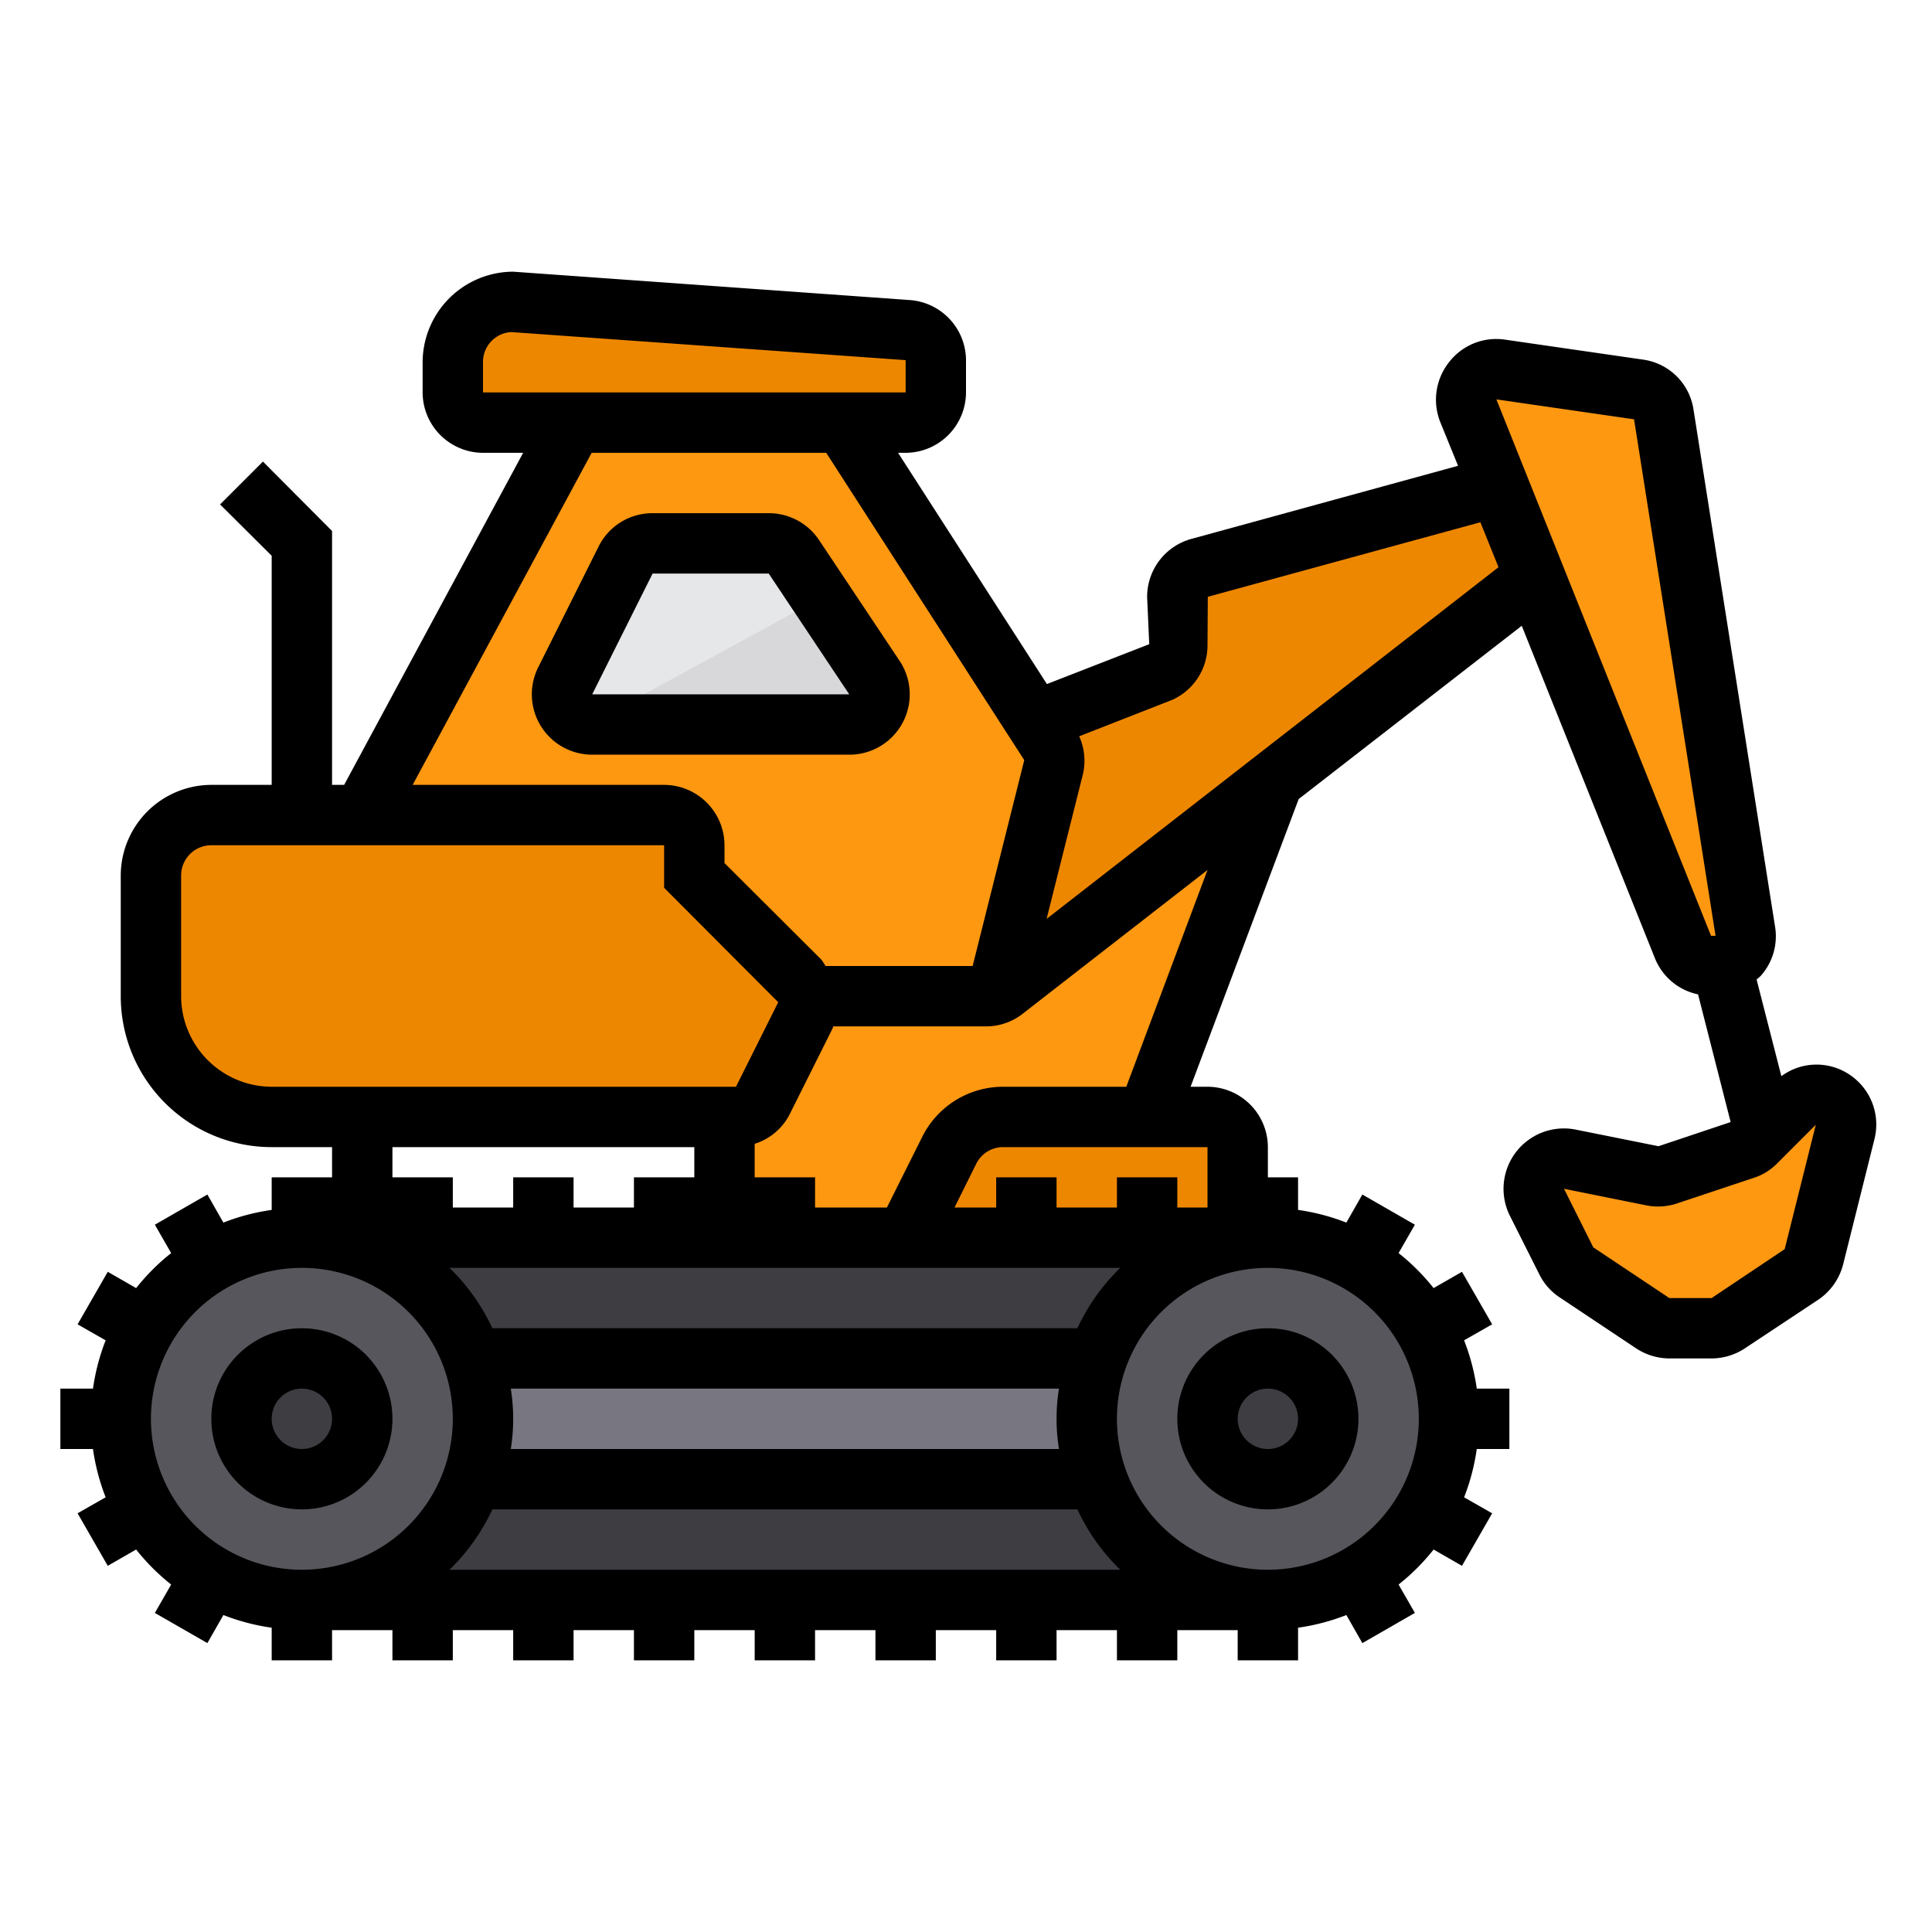 <?xml version="1.0" encoding="UTF-8"?>
<svg xmlns="http://www.w3.org/2000/svg" viewBox="0 0 64 64">
  <g id="Excavator-Constructions-Vehicle-Heavy_Vehicle-Transport" data-name="Excavator-Constructions-Vehicle-Heavy Vehicle-Transport">
    <path d="M34.9,25.42l-1.88,7.51a.889.889,0,0,1-.36.07H27l-.24.01a1,1,0,0,0-.27-.52L23,29V28a1,1,0,0,0-1-1H12l6.72-12.47A.984.984,0,0,1,19.6,14h7.77a1.015,1.015,0,0,1,.85.46l6.06,9.43h.01l.48.75A1.015,1.015,0,0,1,34.9,25.42Z" style="fill:#ff9811"></path>
    <path d="M28.13,24H19.62a.308.308,0,0,1-.1-.01,1,1,0,0,1-.8-1.44l2-4a1,1,0,0,1,.9-.55h3.84a1.013,1.013,0,0,1,.84.45l.9,1.35,1.76,2.65A.994.994,0,0,1,28.13,24Z" style="fill:#e6e7e8"></path>
    <path d="M37.35,49H14.65a5.889,5.889,0,0,0,0-4h22.7a5.889,5.889,0,0,0,0,4Z" style="fill:#787680"></path>
    <polygon points="34 49 10 49 10 53 34 53 36.35 53 42 53 42 49 34 49" style="fill:#3e3d42"></polygon>
    <polygon points="34 41 10 41 10 45 34 45 36.35 45 42 45 42 41 34 41" style="fill:#3e3d42"></polygon>
    <path d="M16,47a5.8,5.8,0,0,1-.35,2A6,6,0,0,1,7,52.2,6.1,6.1,0,0,1,4.8,50a6.025,6.025,0,0,1,0-6A6.1,6.1,0,0,1,7,41.8,6,6,0,0,1,15.65,45,5.8,5.8,0,0,1,16,47Z" style="fill:#57565c"></path>
    <path d="M48,47a5.949,5.949,0,0,1-.8,3A6.1,6.1,0,0,1,45,52.2,6,6,0,0,1,36.35,49a5.889,5.889,0,0,1,0-4A6,6,0,0,1,45,41.8,6.1,6.1,0,0,1,47.2,44,5.949,5.949,0,0,1,48,47Z" style="fill:#57565c"></path>
    <path d="M61.12,37.5l-1.03,4.12a.934.934,0,0,1-.41.59l-2.43,1.62a.991.991,0,0,1-.55.17H55.3a.991.991,0,0,1-.55-.17l-2.53-1.68a1.07,1.07,0,0,1-.34-.39l-.97-1.93A1,1,0,0,1,52,38.4l2.74.55a1.1,1.1,0,0,0,.51-.03l2.53-.85a.942.942,0,0,0,.39-.24l.29-.29.99-.99A1,1,0,0,1,61.12,37.5Z" style="fill:#ff9811"></path>
    <path d="M57.82,30.84A1.009,1.009,0,0,1,56.83,32h-.15a1,1,0,0,1-.93-.63l-4.9-12.25L49.64,16.1l-1-2.49a1.009,1.009,0,0,1,1.07-1.37l4.56.66a1.008,1.008,0,0,1,.85.83Z" style="fill:#ff9811"></path>
    <path d="M40,37a1,1,0,0,1,1,1v3H30l1.45-2.89A2,2,0,0,1,33.24,37H40Z" style="fill:#ee8700"></path>
    <path d="M27.37,14H16a1,1,0,0,1-1-1V12a2.006,2.006,0,0,1,2-2l13.07.93a1.011,1.011,0,0,1,.93,1V13a1,1,0,0,1-1,1Z" style="fill:#ee8700"></path>
    <path d="M33.02,32.93a.768.768,0,0,0,.25-.14l8.91-6.92L38,37H33.24a2,2,0,0,0-1.79,1.11L30,41H24V37h.38a1,1,0,0,0,.9-.55l1.4-2.81a.985.985,0,0,0,.08-.63L27,33h5.66A.889.889,0,0,0,33.02,32.93Z" style="fill:#ff9811"></path>
    <path d="M34.29,23.89l4.14-1.62a.993.993,0,0,0,.57-.9V19.78a1,1,0,0,1,.75-.97l9.89-2.71,1.21,3.02-8.67,6.75-8.91,6.92a.768.768,0,0,1-.25.14l1.88-7.51a1.015,1.015,0,0,0-.13-.78Z" style="fill:#ee8700"></path>
    <path d="M12,27H22a1,1,0,0,1,1,1v1l3.49,3.49a1,1,0,0,1,.27.52.985.985,0,0,1-.08.63l-1.4,2.81a1,1,0,0,1-.9.55H9a4,4,0,0,1-4-4V29a2.006,2.006,0,0,1,2-2h5Z" style="fill:#ee8700"></path>
    <circle cx="10" cy="47" r="2" style="fill:#3e3d42"></circle>
    <circle cx="42" cy="47" r="2" style="fill:#3e3d42"></circle>
    <path d="M28.13,24H19.62a.308.308,0,0,1-.1-.01L27.2,19.8l1.76,2.65A.994.994,0,0,1,28.13,24Z" style="fill:#d8d7da"></path>
    <path d="M10,50a3,3,0,1,0-3-3A3,3,0,0,0,10,50Zm0-4a1,1,0,1,1-1,1A1,1,0,0,1,10,46Z"></path>
    <path d="M42,44a3,3,0,1,0,3,3A3,3,0,0,0,42,44Zm0,4a1,1,0,1,1,1-1A1,1,0,0,1,42,48Z"></path>
    <path d="M61.14,35.52a1.959,1.959,0,0,0-2.13.13l-.82-3.2c.05-.05.11-.09.16-.15a1.967,1.967,0,0,0,.45-1.61L56.1,13.57a1.963,1.963,0,0,0-1.69-1.66l-4.56-.66A1.974,1.974,0,0,0,48,12a2,2,0,0,0-.29,1.98l.59,1.45-8.79,2.41A1.992,1.992,0,0,0,38,19.78l.07,1.56-3.39,1.32L29.75,15H30a2.006,2.006,0,0,0,2-2V11.93a2.006,2.006,0,0,0-1.86-1.99L17,9a3.009,3.009,0,0,0-3,3v1a2.006,2.006,0,0,0,2,2h1.33L11.4,26H11V17.59l-2.29-2.3L7.29,16.71,9,18.41V26H7a3.009,3.009,0,0,0-3,3v4a5,5,0,0,0,5,5h2v1H9v1.08a7.108,7.108,0,0,0-1.6.42l-.53-.93-1.74,1,.54.94a7.072,7.072,0,0,0-1.16,1.16l-.94-.54-1,1.74.93.53A7.108,7.108,0,0,0,3.08,46H2v2H3.08a7.108,7.108,0,0,0,.42,1.6l-.93.53,1,1.74.94-.54a7.072,7.072,0,0,0,1.16,1.16l-.54.94,1.74,1,.53-.93a7.108,7.108,0,0,0,1.6.42V55h2V54h2v1h2V54h2v1h2V54h2v1h2V54h2v1h2V54h2v1h2V54h2v1h2V54h2v1h2V54h2v1h2V53.92a7.108,7.108,0,0,0,1.6-.42l.53.93,1.74-1-.54-.94a7.072,7.072,0,0,0,1.16-1.16l.94.54,1-1.74-.93-.53a7.108,7.108,0,0,0,.42-1.6H50V46H48.92a7.108,7.108,0,0,0-.42-1.6l.93-.53-1-1.74-.94.54a7.072,7.072,0,0,0-1.16-1.16l.54-.94-1.74-1-.53.93a7.108,7.108,0,0,0-1.6-.42V39H42V38a2.006,2.006,0,0,0-2-2h-.56l3.58-9.53,7.39-5.74,4.41,11.01a1.973,1.973,0,0,0,1.43,1.2l1.08,4.23-2.39.8-2.74-.55a2,2,0,0,0-2.18,2.86l.97,1.93a1.942,1.942,0,0,0,.68.77l2.52,1.68A2.014,2.014,0,0,0,55.3,45h1.4a2.014,2.014,0,0,0,1.11-.34l2.43-1.61a2.02,2.02,0,0,0,.82-1.18l1.03-4.12A1.984,1.984,0,0,0,61.14,35.52ZM16,13V12a.991.991,0,0,1,.93-1L30,11.93V13Zm3.6,2h7.77l6.56,10.18L32.22,32H27.35c-.05-.07-.09-.15-.15-.22L24,28.59V28a2.006,2.006,0,0,0-2-2H13.67ZM9,36a3.009,3.009,0,0,1-3-3V29a1,1,0,0,1,1-1H22v1.41l3.78,3.79L24.38,36ZM35.08,48H16.92a6.29,6.29,0,0,0,0-2H35.08a6.29,6.29,0,0,0,0,2ZM16.31,44a6.743,6.743,0,0,0-1.42-2H37.11a6.743,6.743,0,0,0-1.42,2ZM17,39v1H15V39H13V38H23v1H21v1H19V39ZM10,52a5,5,0,1,1,5-5A5,5,0,0,1,10,52Zm4.89,0a6.743,6.743,0,0,0,1.42-2H35.69a6.743,6.743,0,0,0,1.42,2ZM42,42a5,5,0,1,1-5,5A5,5,0,0,1,42,42Zm-2-4v2H39V39H37v1H35V39H33v1H31.62l.72-1.45a.992.992,0,0,1,.9-.55Zm-2.69-2H33.24a2.992,2.992,0,0,0-2.69,1.66L29.38,40H27V39H25V37.89a1.96,1.96,0,0,0,1.17-1l1.4-2.8A.318.318,0,0,0,27.6,34h5.06a1.958,1.958,0,0,0,1.22-.42L40,28.82Zm-2.64-5.56,1.2-4.78a1.979,1.979,0,0,0-.12-1.27l3.09-1.21A1.98,1.98,0,0,0,40,21.37l.01-1.6,9.03-2.47.6,1.49ZM56.68,31,49.57,13.23l4.56.66L56.83,31Zm2.44,10.38L56.7,43H55.3l-2.52-1.68-.97-1.94,2.73.55a2,2,0,0,0,1.03-.07l2.52-.84a1.9,1.9,0,0,0,.78-.48l1.28-1.28Z"></path>
    <path d="M29.9,23.944a2,2,0,0,0-.1-2.053l-2.667-4A2,2,0,0,0,25.465,17H21.618a1.988,1.988,0,0,0-1.789,1.105l-2,4A2,2,0,0,0,19.618,25h8.514A2,2,0,0,0,29.9,23.944ZM21.618,19h3.847l2.667,4H19.618Z"></path>
  </g>
</svg>
